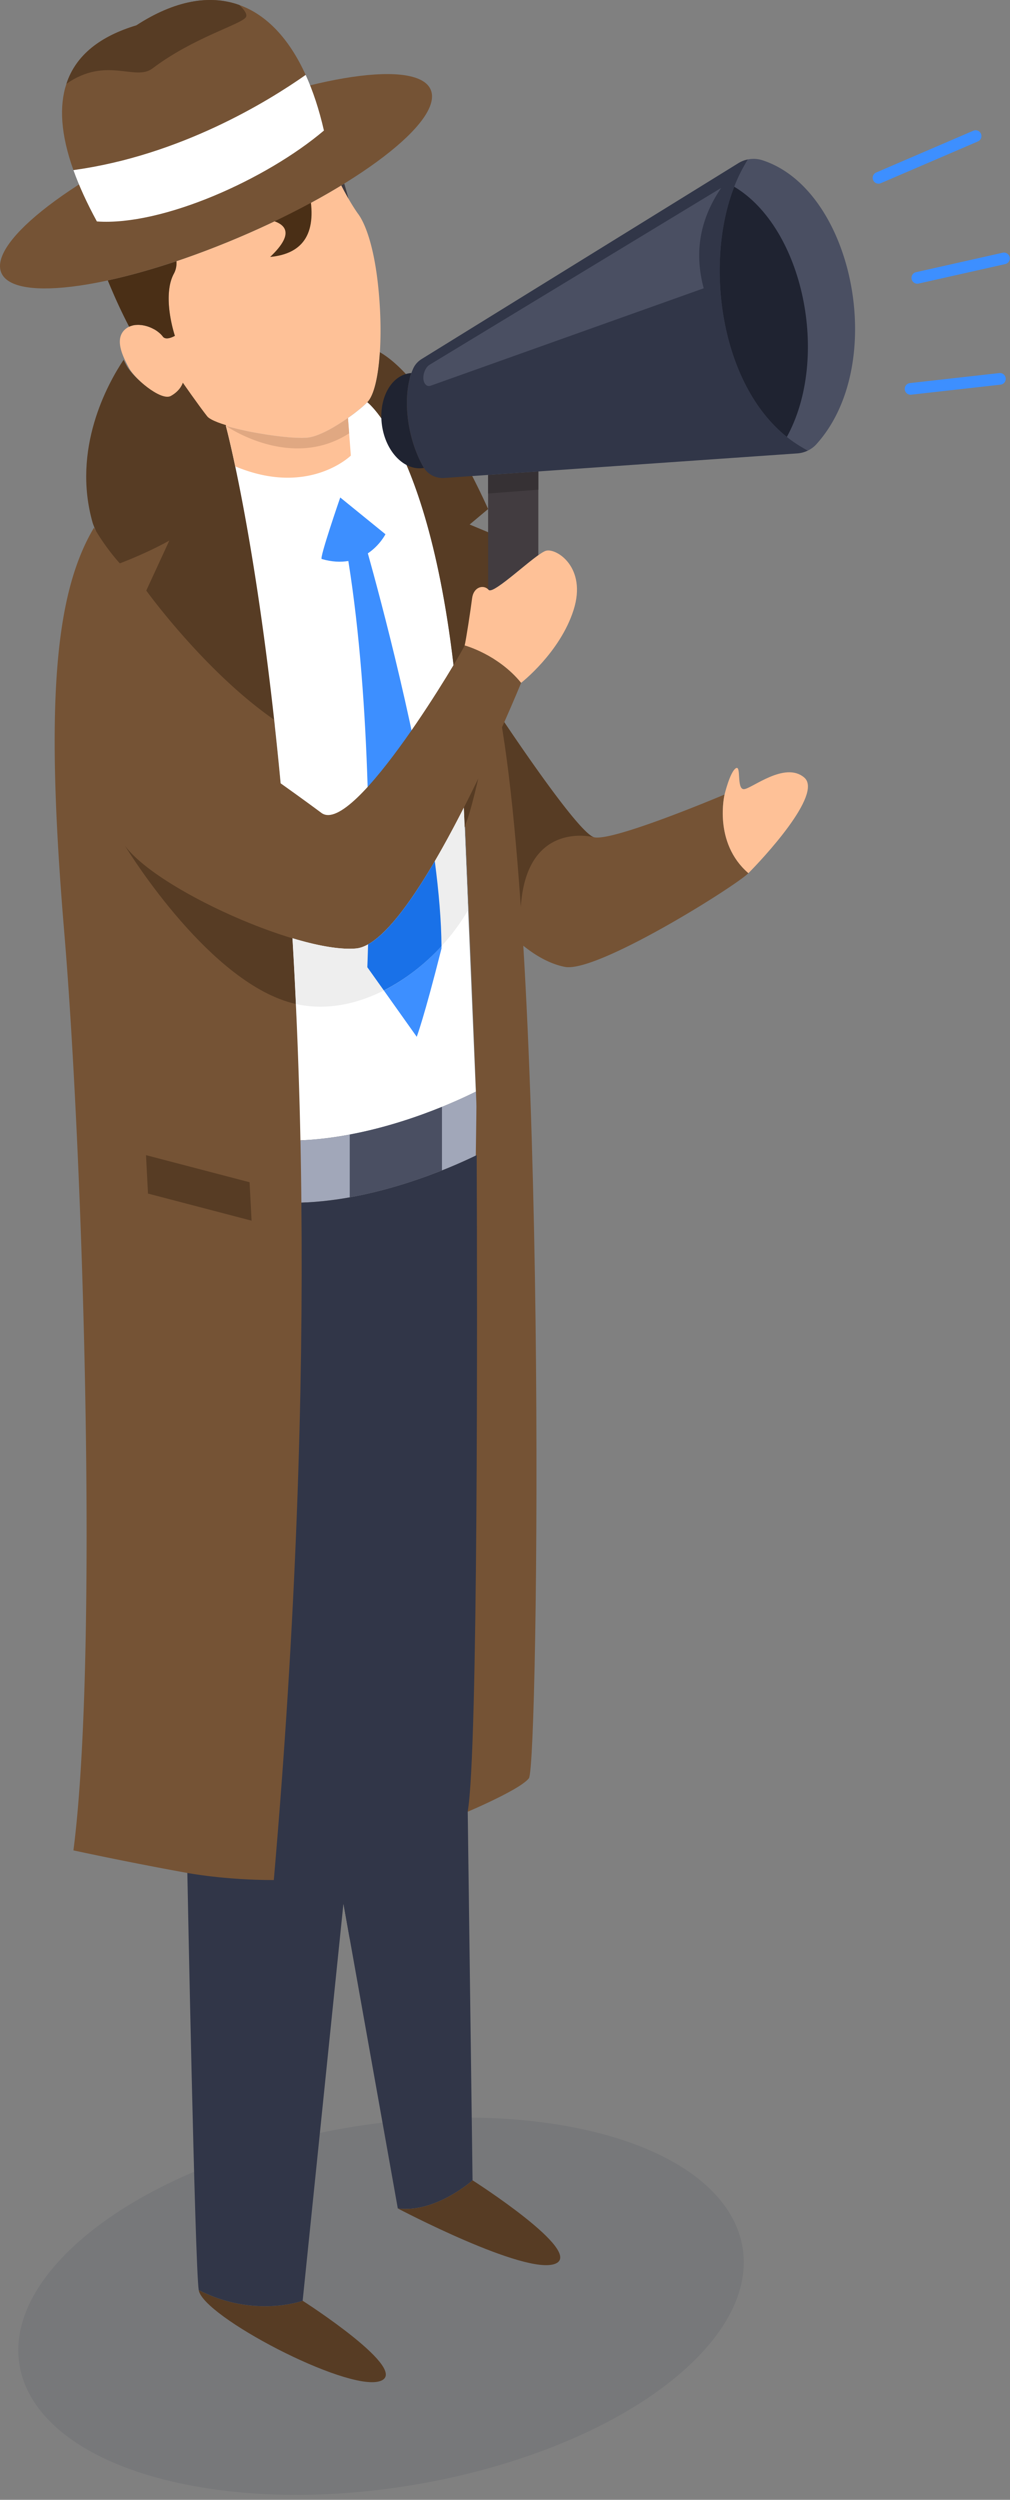 <svg xmlns="http://www.w3.org/2000/svg" width="160" height="396" viewBox="0 0 160 396"><rect x="0" y="0" width="160" height="396" fill="#808080" stroke="none"/><g fill="none" fill-rule="evenodd"><path d="M109.563 374.35c-16.388 15.733-51.702 24.45-78.874 19.471-27.175-4.979-35.919-21.77-19.53-37.503 16.387-15.733 51.701-24.45 78.875-19.47 27.173 4.98 35.917 21.771 19.53 37.502z" fill-opacity=".1" fill="#313648"/><path d="M118.557 138.324c-2.077 2.077-23.999 15.839-29.076 14.843-2.169-.425-4.273-1.58-6.018-2.917a12.399 12.399 0 01-.84-.665 8.974 8.974 0 01-.286-.25c-.997-15.294-2.335-28.576-4.126-37.437 3.886 5.852 13.467 19.974 15.85 20.722a2.167 2.167 0 00.72.055h.008c4.31-.166 19.993-6.812 19.993-6.812s-1.837 7.615 3.775 12.46" fill="#755335"/><path d="M82.56 148.552c.026.35.045.7.063 1.033a8.974 8.974 0 01-.286-.25c-.997-15.294-2.335-28.576-4.126-37.437 3.886 5.852 13.467 19.974 15.85 20.722-.804-.194-12.924-2.815-11.502 15.932z" fill="#573C24"/><path d="M20.438 58.299c.983 1.792 5.26 5.489 6.82 4.646 1.555-.853 1.858-2.056 1.858-2.056s2.388 3.447 3.757 5.193c.13.168.35.327.65.494.996.556 2.86 1.119 4.99 1.577.323.075.662.152 1.009.222.749.143 1.523.282 2.288.402.217.044.44.07.667.108a65.13 65.13 0 002.552.323c.257.016.494.047.74.07.18.019.37.03.544.04.51.023.98.048 1.403.054.014.003.039-.001.054.002.286-.004.544-.013.773-.03 0 0 .005.01.015.004.238-.023.448-.051.614-.088.2-.048.402-.096.622-.157l.01-.007c.844-.272 1.804-.714 2.758-1.255a33.558 33.558 0 004.189-2.85 17.417 17.417 0 001.436-1.274c1.736-1.727 2.515-8.831 1.874-16.728-.632-7.904-2.277-11.67-3.297-13.061l-.107-.146c-.44-.628-.932-1.4-1.441-2.291l-.004-.01a37.163 37.163 0 01-.587-1.056c-.152-.27-.295-.546-.442-.833-.047-.071-.083-.15-.12-.228-5.09 3.109-11.255 6.22-17.982 8.972a138.284 138.284 0 01-8.126 3.042c.043.68-.074 1.356-.413 1.978-.37.694-.602 1.487-.713 2.314-.498 3.473.876 7.529.876 7.529s-1.394.832-1.913.116a3.893 3.893 0 00-.794-.771c-.09-.08-.196-.137-.295-.21-.115-.077-.235-.136-.36-.205a5.414 5.414 0 00-1.78-.61 1.587 1.587 0 00-.29-.031 2.78 2.78 0 00-.378-.024c-.132 0-.258.01-.375.013a3.209 3.209 0 00-.728.153 2.648 2.648 0 00-1.014.582c-1.683 1.56-.313 4.289.66 6.087" fill="#FEC197"/><path d="M48.947 30.238c1.364 6.458-.687 9.947-6.153 10.466 4.035-3.837 3.065-5.917-2.91-6.24l9.063-4.226z" fill="#4A2F16"/><path d="M54.532 29.079l-.47.285c.037.078.074.157.12.228.147.286.29.563.442.833.2.367.393.725.587 1.056a69.887 69.887 0 00-.679-2.402" fill="#423C40"/><path d="M20.457 51.757c.108-.05.217-.098.334-.127a2.73 2.73 0 01.729-.153c.117-.003.243-.013.374-.013.13 0 .253.007.379.024.092 0 .189.012.29.032a5.4 5.4 0 011.78.609c.13.052.245.128.36.205.109.067.205.13.295.21.318.233.588.5.794.77.519.717 1.913-.115 1.913-.115s-1.374-4.056-.876-7.53c.11-.826.343-1.62.713-2.313.339-.622.456-1.297.413-1.978-3.892 1.299-7.557 2.326-10.882 3.04.359.879.71 1.684 1.037 2.44a83.745 83.745 0 002.347 4.899" fill="#4A2F16"/><path d="M.052 42.7c1.031 5.314 17.164 3.361 36.035-4.363 18.87-7.724 33.332-18.295 32.301-23.61-1.031-5.315-17.164-3.36-36.035 4.363C13.483 26.814-.979 37.384.052 42.7" fill="#755335"/><path d="M11.633 26.95c-2.02-5.646-2.277-10.143-1.113-13.67 1.515-4.631 5.477-7.577 11.08-9.261C27.652.084 33.21-.894 37.907.789c4.3 1.536 7.892 5.302 10.517 11.08-5.953 4.187-19.873 12.756-36.792 15.08" fill="#755335"/><path d="M48.425 11.87c1.16 2.55 2.132 5.49 2.89 8.81-9.105 7.72-25.587 15.138-35.966 14.4-1.602-2.944-2.829-5.647-3.716-8.13C28.55 24.625 42.47 16.056 48.425 11.87" fill="#FFF"/><path d="M10.52 13.28c6.292-4.41 10.9-.365 13.631-2.434 6.461-4.897 14.04-6.975 14.796-8.113.293-.448-.252-1.193-1.038-1.944C33.21-.895 27.652.083 21.6 4.02c-5.6 1.683-9.564 4.63-11.08 9.26m12.357 80.776s9.436 13.1 20.733 20.944c-3.519-31.745-7.83-47.66-7.83-47.66-.959-.291-1.763-.597-2.303-.9-.312-.171-.54-.331-.672-.511-1.398-1.786-3.845-5.31-3.845-5.31s-.312 1.227-1.9 2.107c-1.597.86-5.981-2.93-6.982-4.763-.161-.302-.34-.623-.5-.963-2.524 3.78-8.26 14.135-4.886 25.871 0 0 1.34 3.94 3.897 6.775 4.918-1.889 8.03-3.7 8.03-3.7l-3.742 8.11z" fill="#573C24"/><path d="M29.678 296.698s-7.845-1.384-18.045-3.572c3.996-31.023 1.541-109.73-1.459-145.498-2.999-35.768-1.595-53.43 4.718-64.045 0 0 1.596 2.894 4.088 5.663 4.81-1.846 7.846-3.618 7.846-3.618l-3.655 7.928s9.221 12.794 20.251 20.455c1.108 9.95 2.132 21.488 2.908 34.623a647.3 647.3 0 01.545 10.412c.398 8.635 1.483 18.758 1.626 28.734.45 31.378-1.353 68.398-5.079 111.435-7.846 0-13.744-2.517-13.744-2.517z" fill="#755335"/><path d="M75.378 172.929c-3.997 1.994-15.562 7.199-27.783 7.716a854.203 854.203 0 00-1.265-32.02c-2.298-38.87-6.747-63.81-9.064-74.747-.905-4.283-1.486-6.425-1.486-6.425.812.25 1.744.49 2.732.702.323.074.665.148 1.006.222.757.138 1.523.277 2.289.397.222.046.444.073.674.11a62.14 62.14 0 002.548.323c.258.019.498.047.738.074.185.019.369.028.545.037.507.028.978.047 1.403.055h.055c.286 0 .545-.008.775-.027h.01c.24-.02.452-.046.618-.083.203-.046.397-.102.619-.157l.009-.01c.849-.267 1.809-.71 2.76-1.255a31.439 31.439 0 002.566-1.634 28.17 28.17 0 001.625-1.218c.572-.452 1.07-.904 1.439-1.274 0 0 12.978 9.849 15.138 60.69.055 1.209.102 2.39.148 3.545.267 6.174.489 11.546.683 16.217.766 18.009 1.08 25.577 1.218 28.762" fill="#FFF"/><path d="M75.516 182.99a79.503 79.503 0 01-5.5 2.418c-3.887 1.55-9.02 3.268-14.613 4.265a54.91 54.91 0 01-7.66.839 831.145 831.145 0 00-.149-9.867 54.08 54.08 0 007.81-.923c5.648-1.061 10.78-2.824 14.611-4.384a82.631 82.631 0 005.362-2.41l.102 2.318s.018 2.889.037 7.744" fill="#A1A7B9"/><path d="M127.4 123.168c-3.074-2.612-8.308 1.772-9.535 1.846-1.237.074-.388-3.923-1.31-3.304-.924.608-1.773 4.153-1.773 4.153s-1.837 7.618 3.775 12.46c2.077-2.076 11.917-12.543 8.843-15.155" fill="#FEC197"/><path d="M78.091 84.63L74.4 83.09l2.925-2.455S68.621 60.789 60.288 55.86c-.038-.018-.074-.046-.111-.055-.25 3.913-.942 6.876-1.985 7.91 0 0 12.98 9.85 15.135 60.689l.283 6.669c2.282-3.862 4.335-20.44 4.335-20.44 1.07-16.615.147-26.002.147-26.002" fill="#573C24"/><path d="M75.48 175.242s-1.272 101.489-3.271 112.562c0 0 10.036-4.102 11.578-6.106 1.541-2.002 3.03-133.759-5.278-171.907 0 0-3.03 16.802-4.818 20.926 1.87 44.167 1.788 44.525 1.788 44.525z" fill="#755335"/><path d="M69.941 149.89v.36c-2.769 10.994-3.923 13.993-3.923 13.993l-5.215-7.347-2.612-3.674s.055-1.311.12-3.627c.25-9.803.563-37.642-3.129-60.727-1.209.203-2.603.157-4.219-.313-.397-.111 2.936-9.748 2.936-9.748l7.163 5.824s-.877 1.745-2.788 3.028c1.892 6.784 8.104 29.75 10.605 48.764.637 4.864 1.034 9.46 1.062 13.467" fill="#3D8FFF"/><path d="M67.163 74.118c-.037.019-.083.019-.13.028-3 .433-5.916-2.576-6.516-6.72-.6-4.154 1.338-7.864 4.338-8.298.11-.018.222-.028.324-.037-1.431 4.034-.702 10.31 1.873 14.86.037.056.065.112.11.167" fill="#1F2331"/><path d="M85.282 74.68v13.265c-2.511 1.79-7.236 6.23-7.883 5.492a.29.29 0 00-.074-.074V75.235l7.957-.554z" fill="#423C40"/><path fill="#363134" d="M85.282 74.68v2.89l-7.957.61v-2.945z"/><path d="M116.98 25.84L66.819 56.86c-.58.359-1.061.866-1.344 1.486-1.81 3.963-1.16 10.77 1.578 15.609.67 1.185 1.98 1.858 3.339 1.763l55.91-3.892a4.581 4.581 0 001.687-.453c-15.037-8.366-17.167-33.7-9.485-46.123a4.53 4.53 0 00-1.522.59z" fill="#313648"/><path d="M129.31 70.389c-.368.416-.83.738-1.32.988a20.153 20.153 0 01-3.34-2.16c-10.588-8.465-13.08-27.48-8.336-39.636a22.993 22.993 0 012.188-4.328 4.484 4.484 0 012.234.119c14.492 4.643 20.039 32.37 8.575 45.017" fill="#4A4F62"/><path d="M116.315 29.581c10.919 6.508 15.239 27.027 8.335 39.635-10.587-8.464-13.08-27.479-8.335-39.635z" fill="#1F2331"/><path d="M114.24 29.772L68.067 57.776c-.906.5-1.445 2.522-.532 3.238.19.15.455.171.683.09l43.26-15.435c-1.408-5.268-.863-10.562 2.764-15.897" fill="#4A4F62"/><path d="M139.17 29.096a.923.923 0 01-.366-1.77l15.384-6.617a.923.923 0 01.729 1.696l-15.384 6.615a.904.904 0 01-.364.076m6.152 15.844a.923.923 0 01-.202-1.824l13.692-3.075a.923.923 0 11.405 1.8l-13.692 3.078a.941.941 0 01-.203.022m-1.077 17.587a.923.923 0 01-.101-1.84l14.153-1.588a.922.922 0 11.206 1.834l-14.154 1.588a.894.894 0 01-.104.006" fill="#3D8FFF"/><path d="M70.015 175.338v10.07c-3.886 1.55-9.018 3.267-14.611 4.264v-9.95c5.649-1.061 10.78-2.824 14.61-4.384" fill="#4A4F62"/><path d="M31.478 362.77c.62 4.153 23.233 16.005 28.614 14.464 5.391-1.542-12.147-12.767-12.147-12.767s-7.682 2.819-16.467-1.697" fill="#573C24"/><path d="M74.095 286.933l.766 58.456s-5.843 5.224-11.843 4.458l-7.614-42.71-.997-5.593-.01.093-6.452 62.83s-7.68 2.816-16.467-1.697c-.61-4.154-1.8-66.071-1.8-66.071s5.853 1.126 13.698 1.126c3.582-41.325 4.67-77.092 4.366-107.312 11.972-.407 23.39-5.391 27.774-7.523.093 23.777.24 94.75-1.421 103.943" fill="#313648"/><path d="M74.861 345.389s-5.843 5.224-11.843 4.458c0 0 20.15 10.615 24.922 8.769 4.773-1.846-13.079-13.227-13.079-13.227" fill="#573C24"/><path d="M55.404 307.138l-.998-5.594-.008.093v-2.216s5.169-64.797 4.818-95.875c2.334 23.888 1.116 70.935-3.813 103.592" fill="#313648"/><path d="M46.875 159.046c-13.412-3.018-26.325-23.833-27.11-25.116 3.702 5.05 16.43 11.658 26.565 14.704.203 3.37.388 6.83.545 10.412" fill="#573C24"/><path d="M73.608 102.246c-.206.769-17.519 30.295-22.679 26.537 0 0-25.755-19.224-29.755-18.15-4 1.074-4.995 14.93-2.19 21.925 2.805 6.994 28.035 18.543 37.42 17.692 9.383-.852 26.152-42.082 26.152-42.082-3.654-4.5-8.948-5.922-8.948-5.922" fill="#755335"/><path d="M90.864 96.63c2.152-6.769-2.736-9.846-4.368-9.384-1.632.462-8.325 7.078-9.093 6.193-.77-.886-2.386-.5-2.616 1.345-.23 1.846-.974 6.692-1.178 7.461 0 0 5.294 1.423 8.947 5.923 0 0 6.154-4.769 8.308-11.538" fill="#FEC197"/><path d="M74.16 144.167c-5.428 9.359-16.727 17.26-27.286 14.879a740.312 740.312 0 00-.545-10.421c3.997 1.209 7.588 1.846 10.071 1.625 4.837-.443 11.63-11.584 17.076-22.301.267 6.175.49 11.547.683 16.218" fill="#EEE"/><path d="M69.941 149.89c-2.612 2.843-5.75 5.298-9.138 7.006l-2.612-3.674s.055-1.311.12-3.627c3.203-1.791 6.97-7.016 10.568-13.172.637 4.864 1.034 9.46 1.062 13.467" fill="#1971E8"/><path d="M55.579 72.17s-6.683 6.582-18.313 1.708c-.905-4.283-1.486-6.425-1.486-6.425s.009 0 .018.009c.803.24 1.736.48 2.714.693.323.074.665.148 1.006.222.757.138 1.523.276 2.289.397.222.045.443.073.674.11.877.129 1.744.24 2.548.323.258.019.498.046.738.074.185.018.369.028.544.037.508.028.979.046 1.404.055h.055c.286 0 .545-.01.775-.027h.01c.239-.02.452-.047.618-.083.203-.047.397-.102.618-.157l.01-.01c.849-.267 1.809-.71 2.759-1.255a31.63 31.63 0 002.567-1.634l.184 2.437.268 3.526z" fill="#FEC197"/><path d="M55.311 68.644c-.028.019-.065.046-.102.064-9.064 5.751-18.978-.941-19.41-1.246.802.241 1.734.48 2.713.693.322.073.664.148 1.006.221.756.139 1.522.277 2.29.397.22.046.442.074.672.111.877.129 1.745.24 2.548.323.26.019.5.046.74.074.183.018.368.028.543.037.508.028.98.046 1.403.055h.055c.287 0 .545-.009.776-.027h.01c.24-.019.451-.047.618-.083.202-.047.396-.102.618-.158l.01-.009c.848-.267 1.808-.71 2.76-1.255a31.439 31.439 0 002.565-1.634l.185 2.437z" fill="#E0A882"/><path fill="#573C24" d="M39.854 193.37l-16.41-4.293-.315-6.087 16.408 4.293z"/></g></svg>